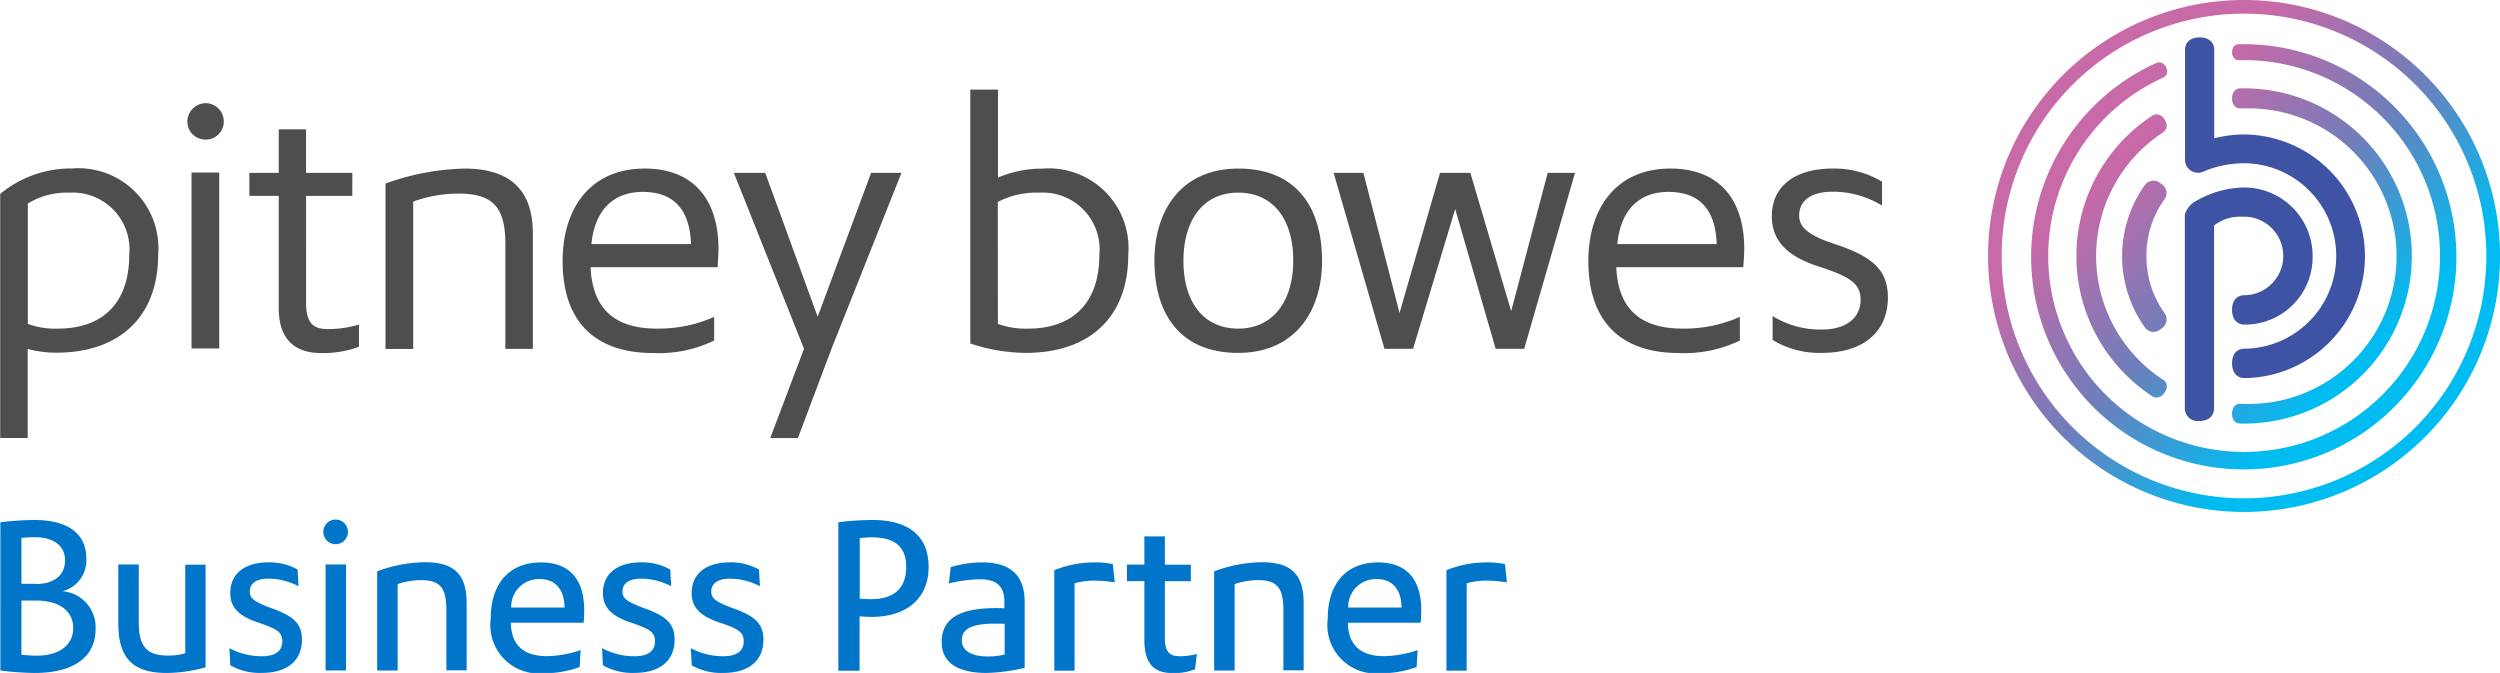 <svg xmlns="http://www.w3.org/2000/svg" xmlns:xlink="http://www.w3.org/1999/xlink" width="142.1" height="38.25" viewBox="0 0 142.1 38.25">
  <defs>
    <clipPath id="clip-path">
      <rect id="Rectangle_1" data-name="Rectangle 1" width="142.1" height="38.25" transform="translate(0 0.077)" fill="#fff"/>
    </clipPath>
    <linearGradient id="linear-gradient" x1="0.147" y1="0.146" x2="0.854" y2="0.854" gradientUnits="objectBoundingBox">
      <stop offset="0.2" stop-color="#c869a8"/>
      <stop offset="0.5" stop-color="#6e7ebb"/>
      <stop offset="0.8" stop-color="#00bcf1"/>
    </linearGradient>
  </defs>
  <g id="pb-logo" transform="translate(0 -0.077)" clip-path="url(#clip-path)">
    <path id="Path_1" data-name="Path 1" d="M180.836.077a14.55,14.55,0,1,0,14.551,14.55A14.551,14.551,0,0,0,180.836.077Zm0,28.324A13.774,13.774,0,1,1,194.61,14.627,13.772,13.772,0,0,1,180.836,28.4ZM176.018,3.612a.5.5,0,0,0-.162.043,12.086,12.086,0,1,0,4.991-1.067h-.3c-.237,0-.388.172-.388.453s.151.453.388.453h.3a11.135,11.135,0,1,1-4.6.992.4.4,0,0,0,.162-.571.429.429,0,0,0-.377-.291Zm-.151,2.964a.494.494,0,0,0-.259.086,9.526,9.526,0,0,0,0,15.929.494.494,0,0,0,.259.086.573.573,0,0,0,.453-.291.5.5,0,0,0-.075-.733h-.022a8.395,8.395,0,0,1,0-14.043.5.5,0,0,0,.216-.323.65.65,0,0,0-.119-.42A.562.562,0,0,0,175.867,6.576Zm4.764,16.447a.421.421,0,0,0-.323.129.625.625,0,0,0-.151.442c0,.345.183.56.485.56h.205a9.527,9.527,0,1,0,0-19.055h-.205c-.3,0-.485.216-.485.571s.183.571.485.571h.205a8.4,8.4,0,1,1,0,16.792h-.205Zm-5.421-12.437a.6.6,0,0,1,.906-.065.6.6,0,0,1,.2.884,5.425,5.425,0,0,0-1.024,3.233,5.5,5.5,0,0,0,1.024,3.233.609.609,0,0,1-.2.895.6.6,0,0,1-.906-.065,6.982,6.982,0,0,1,0-8.126Z" transform="translate(-53.286 0)" fill="url(#linear-gradient)"/>
    <path id="Path_2" data-name="Path 2" d="M186.143,19.53c-.442,0-.711-.323-.711-.841s.258-.83.711-.83a2.233,2.233,0,1,0-.162-4.462,2.373,2.373,0,0,0-1.573.5V24.261c0,.507-.345.744-.83.744a.727.727,0,0,1-.83-.744V13.279a1.293,1.293,0,0,1,.679-.8,5.582,5.582,0,0,1,2.684-.744,3.893,3.893,0,0,1,3.9,3.9,3.833,3.833,0,0,1-3.88,3.891Zm0,3.039c-.442,0-.711-.323-.711-.841s.258-.83.711-.83a5.271,5.271,0,0,0,.022-10.541,5.948,5.948,0,0,0-2.425.5.739.739,0,0,1-.981-.744v-6.2c0-.442.323-.711.83-.711s.83.269.83.711V8.936a7.174,7.174,0,0,1,1.713-.216,6.925,6.925,0,0,1,.022,13.849Z" transform="translate(-58.562 -1.001)" fill="#3e53a4"/>
    <path id="Path_3" data-name="Path 3" d="M100.76,21.8a5.13,5.13,0,0,0,2.824.733c2.328,0,3.729-1.2,3.729-3.136,0-1.53-.808-2.317-2.985-3.039-1.455-.474-2.059-.927-2.059-1.627,0-.905.765-1.358,1.886-1.358a5.347,5.347,0,0,1,2.824.787V12.8a5.284,5.284,0,0,0-2.792-.744c-2.156,0-3.471,1-3.471,2.705,0,1.315.765,2.242,2.609,2.845,1.768.571,2.436.948,2.436,1.908,0,1.035-.83,1.692-2.177,1.692a5.154,5.154,0,0,1-2.824-.765V21.8Zm-8.827-5.453c.173-1.821,1.153-2.964,2.9-2.964s2.684.981,2.749,2.964ZM98.9,20.486a7.756,7.756,0,0,1-3.255.668c-2.436,0-3.665-1.153-3.772-3.492h7.221c.022-.269.054-.819.054-1.035,0-2.824-1.434-4.57-4.193-4.57-3.1,0-4.667,2.274-4.667,5.259,0,3.363,1.768,5.227,5.163,5.227a7.261,7.261,0,0,0,3.449-.711V20.486ZM86.64,22.3l2.889-10H87.977L85.9,20.163,83.58,12.3H81.855l-2.3,7.965L77.5,12.3H75.808l2.889,10h1.628l2.393-7.943,2.3,7.943ZM70.387,21.154c-1.994,0-3.115-1.53-3.115-3.848s1.121-3.88,3.115-3.88,3.126,1.53,3.126,3.848S72.37,21.154,70.387,21.154Zm0,1.38c3.18,0,4.764-2.317,4.764-5.238s-1.369-5.238-4.764-5.238c-3.18,0-4.764,2.317-4.764,5.238S67,22.534,70.387,22.534ZM56.72,13.955a4.755,4.755,0,0,1,2.371-.528,3.228,3.228,0,0,1,3.4,3.546c0,2.684-1.477,4.182-4.042,4.182a4.676,4.676,0,0,1-1.724-.269Zm-1.574,8.04a10.093,10.093,0,0,0,3.158.539c3.632,0,5.831-2.026,5.831-5.572a4.53,4.53,0,0,0-4.883-4.9,6.354,6.354,0,0,0-2.522.507v-5H55.157V22.006ZM45.36,27.373,47.268,22.3l3.977-10H49.52l-3.039,8.18L43.5,12.3H41.717l3.988,10-1.919,5.076H45.36ZM33.622,16.347c.172-1.821,1.164-2.964,2.91-2.964s2.684.981,2.748,2.964H33.622ZM40.6,20.486a7.755,7.755,0,0,1-3.255.668c-2.436,0-3.665-1.153-3.772-3.492H40.79c.022-.269.054-.819.054-1.035,0-2.824-1.434-4.57-4.193-4.57-3.1,0-4.667,2.274-4.667,5.259,0,3.363,1.757,5.227,5.163,5.227a7.2,7.2,0,0,0,3.449-.711V20.486ZM30.292,22.3V15.744c0-2.824-1.7-3.686-3.88-3.686a14.04,14.04,0,0,0-4.495.851v9.4h1.574V13.933a7.612,7.612,0,0,1,2.554-.453c1.822,0,2.684.625,2.684,2.824v6H30.3Zm-9.884-1.38a5.815,5.815,0,0,1-1.768.259c-.69,0-1.239-.194-1.239-1.487V13.61h2.63V12.3H17.4V9.827H15.849V12.3H14.178V13.61h1.671v6.38c0,1.8.938,2.554,2.414,2.554a5.923,5.923,0,0,0,2.145-.356V20.917ZM11.7,10.409a1.017,1.017,0,0,0,1.024-1.024A1.035,1.035,0,0,0,11.7,8.34a1.053,1.053,0,0,0-1.045,1.045A1.022,1.022,0,0,0,11.7,10.409Zm.765,1.875H10.891v10h1.574ZM1.579,14.052a4.211,4.211,0,0,1,2.371-.625,3.228,3.228,0,0,1,3.4,3.546c0,2.684-1.466,4.182-4.063,4.182a4.449,4.449,0,0,1-1.7-.269V14.052Zm0,13.321V22.307a6.12,6.12,0,0,0,1.628.216c3.568,0,5.788-2.026,5.788-5.572a4.546,4.546,0,0,0-4.883-4.9A6.3,6.3,0,0,0,.016,13.5V27.373H1.579Z" transform="translate(-0.005 -2.399)" fill="#4e4e4e"/>
    <path id="Path_4" data-name="Path 4" d="M.032,43.7a17.521,17.521,0,0,1,1.9-.129c2.016,0,2.986.819,2.986,2.22A1.813,1.813,0,0,1,3.567,47.62a2.051,2.051,0,0,1,1.875,2.156c0,1.584-1.239,2.49-3.46,2.49a16.747,16.747,0,0,1-1.951-.14ZM2.047,47.21c1.045,0,1.66-.507,1.66-1.347s-.657-1.315-1.746-1.315c-.237,0-.453.022-.733.043V47.2h.819Zm-.819.948v3.072a8.621,8.621,0,0,0,.873.054c1.261,0,2.069-.593,2.069-1.563s-.765-1.573-2.145-1.573H1.217Z" transform="translate(-0.01 -13.938)" fill="#0075c9"/>
    <path id="Path_5" data-name="Path 5" d="M13.691,47.306h1.164v5.831a8.226,8.226,0,0,1-2.2.323c-1.735,0-2.759-.647-2.759-2.813V47.295h1.164v3.3c0,1.466.55,1.875,1.66,1.875a3.181,3.181,0,0,0,.981-.129V47.295Z" transform="translate(-3.172 -15.132)" fill="#0075c9"/>
    <path id="Path_6" data-name="Path 6" d="M19.2,52a3.816,3.816,0,0,0,1.865.453c.733,0,1.132-.3,1.132-.841s-.313-.711-1.358-1.067c-1.089-.366-1.6-.841-1.6-1.681,0-1.089.8-1.746,2.177-1.746a3.234,3.234,0,0,1,1.649.41l.054.948a3.687,3.687,0,0,0-1.714-.431c-.647,0-1.056.248-1.056.733,0,.4.28.593,1.24.948,1.2.431,1.724.841,1.724,1.789,0,1.186-.83,1.886-2.274,1.886a3.394,3.394,0,0,1-1.8-.431L19.191,52Z" transform="translate(-6.15 -15.077)" fill="#0075c9"/>
    <path id="Path_7" data-name="Path 7" d="M27.743,44.937a.7.7,0,1,1,0-1.4.7.7,0,1,1,0,1.4Zm-.571,7.178V46.09h1.164v6.025Z" transform="translate(-8.666 -13.928)" fill="#0075c9"/>
    <path id="Path_8" data-name="Path 8" d="M35.481,53.259V49.821c0-1.261-.356-1.7-1.455-1.7a4.252,4.252,0,0,0-1.315.226v4.915H31.547V47.622a8.052,8.052,0,0,1,2.705-.517c1.628,0,2.382.647,2.382,2.317v3.826H35.47Z" transform="translate(-10.109 -15.071)" fill="#0075c9"/>
    <path id="Path_9" data-name="Path 9" d="M46.113,53.059a5.439,5.439,0,0,1-1.994.356,2.752,2.752,0,0,1-3.072-3.093c0-2.026,1.078-3.2,2.856-3.2,1.606,0,2.457.938,2.457,2.716,0,.183-.011.528-.032.711H42.19c.022,1.261.711,1.9,2.048,1.9a6.062,6.062,0,0,0,1.919-.345l-.054.948Zm-.873-3.373c0-1.024-.528-1.617-1.4-1.617a1.569,1.569,0,0,0-1.628,1.617Z" transform="translate(-13.154 -15.077)" fill="#0075c9"/>
    <path id="Path_10" data-name="Path 10" d="M50.369,52a3.816,3.816,0,0,0,1.865.453c.733,0,1.132-.3,1.132-.841s-.313-.711-1.358-1.067c-1.089-.366-1.6-.841-1.6-1.681,0-1.089.8-1.746,2.177-1.746a3.234,3.234,0,0,1,1.649.41l.054.948a3.687,3.687,0,0,0-1.714-.431c-.647,0-1.056.248-1.056.733,0,.4.28.593,1.239.948,1.2.431,1.724.841,1.724,1.789,0,1.186-.83,1.886-2.274,1.886a3.394,3.394,0,0,1-1.8-.431L50.358,52Z" transform="translate(-16.137 -15.077)" fill="#0075c9"/>
    <path id="Path_11" data-name="Path 11" d="M57.792,52a3.816,3.816,0,0,0,1.865.453c.733,0,1.132-.3,1.132-.841s-.313-.711-1.358-1.067c-1.089-.366-1.6-.841-1.6-1.681,0-1.089.8-1.746,2.177-1.746a3.234,3.234,0,0,1,1.649.41l.054.948A3.687,3.687,0,0,0,60,48.047c-.647,0-1.056.248-1.056.733,0,.4.28.593,1.24.948,1.2.431,1.725.841,1.725,1.789,0,1.186-.83,1.886-2.274,1.886a3.394,3.394,0,0,1-1.8-.431L57.781,52Z" transform="translate(-18.516 -15.077)" fill="#0075c9"/>
    <path id="Path_12" data-name="Path 12" d="M70.121,52.125V43.7a15.854,15.854,0,0,1,1.919-.129c2.113,0,3.212.927,3.212,2.673s-1.2,2.835-3.244,2.835c-.172,0-.42-.011-.679-.032v3.093H70.121Zm1.207-4.085c.216.022.431.032.625.032,1.347,0,2.026-.625,2.026-1.843,0-1.132-.647-1.671-1.951-1.671a5.374,5.374,0,0,0-.69.043V48.03Z" transform="translate(-22.47 -13.938)" fill="#0075c9"/>
    <path id="Path_13" data-name="Path 13" d="M83.486,53.113a10.294,10.294,0,0,1-2.177.291c-1.52,0-2.544-.517-2.544-1.757,0-1.315.981-1.929,3.1-1.929.086,0,.28,0,.463.011v-.4c0-.895-.507-1.25-1.369-1.25a8.4,8.4,0,0,0-1.789.237l.108-.927a6.43,6.43,0,0,1,1.789-.269c1.563,0,2.414.7,2.414,2.242v3.751Zm-1.142-2.5c-.194-.011-.42-.011-.55-.011-1.38,0-1.886.323-1.886.948,0,.582.539.916,1.477.916a3.847,3.847,0,0,0,.959-.108Z" transform="translate(-25.24 -15.077)" fill="#0075c9"/>
    <path id="Path_14" data-name="Path 14" d="M88.181,53.264v-5.7a6.056,6.056,0,0,1,2.328-.442,4.336,4.336,0,0,1,1,.1l.108,1.035a7.72,7.72,0,0,0-1.11-.1,4.127,4.127,0,0,0-1.175.151v4.968H88.17Z" transform="translate(-28.254 -15.077)" fill="#0075c9"/>
    <path id="Path_15" data-name="Path 15" d="M98.13,52.5a3.214,3.214,0,0,1-1.25.216c-1.11,0-1.628-.55-1.628-1.908v-3.32h-.992v-.938h.992V44.947h1.164v1.606h1.477v.938H96.416V50.7c0,.841.291,1.056.851,1.056a3.589,3.589,0,0,0,.97-.129l-.108.884Z" transform="translate(-30.206 -14.38)" fill="#0075c9"/>
    <path id="Path_16" data-name="Path 16" d="M105.491,53.259V49.821c0-1.261-.355-1.7-1.455-1.7a4.25,4.25,0,0,0-1.315.226v4.915h-1.164V47.622a8.051,8.051,0,0,1,2.705-.517c1.628,0,2.382.647,2.382,2.317v3.826H105.48Z" transform="translate(-32.544 -15.071)" fill="#0075c9"/>
    <path id="Path_17" data-name="Path 17" d="M116.123,53.059a5.44,5.44,0,0,1-1.994.356,2.753,2.753,0,0,1-3.072-3.093c0-2.026,1.078-3.2,2.856-3.2,1.606,0,2.458.938,2.458,2.716,0,.183-.011.528-.033.711H112.2c.021,1.261.711,1.9,2.047,1.9a6.058,6.058,0,0,0,1.918-.345l-.054.948Zm-.873-3.373c0-1.024-.528-1.617-1.4-1.617a1.569,1.569,0,0,0-1.628,1.617Z" transform="translate(-35.588 -15.077)" fill="#0075c9"/>
    <path id="Path_18" data-name="Path 18" d="M120.981,53.264v-5.7a6.055,6.055,0,0,1,2.328-.442,4.335,4.335,0,0,1,1,.1l.108,1.035a7.724,7.724,0,0,0-1.11-.1,4.129,4.129,0,0,0-1.175.151v4.968H120.97Z" transform="translate(-38.765 -15.077)" fill="#0075c9"/>
  </g>
</svg>
